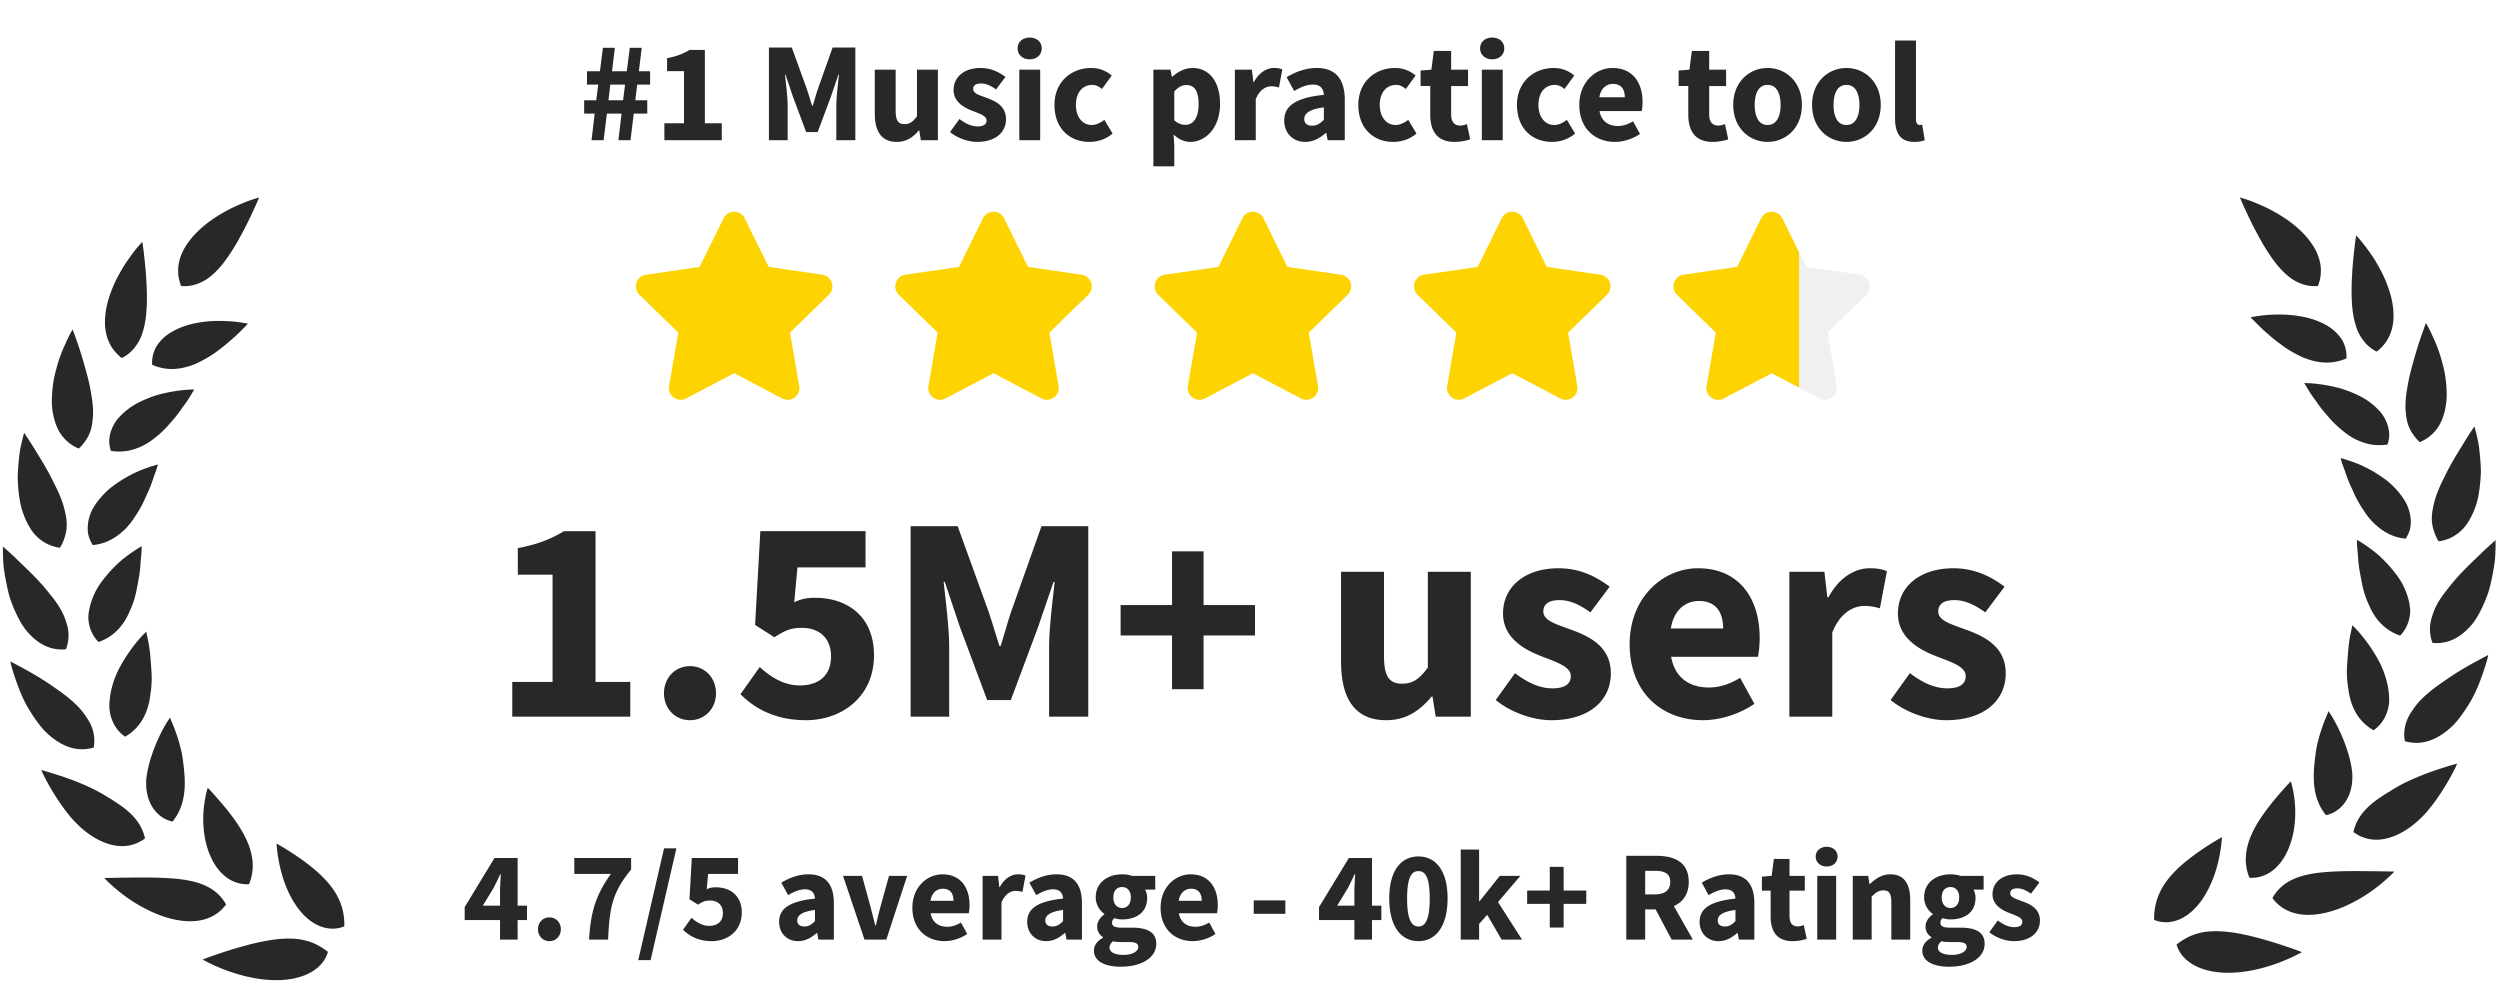 <svg xmlns="http://www.w3.org/2000/svg" fill="none" viewBox="0 0 214 84">
    <g clip-path="url(#a)">
        <path fill="#282828" d="M187.789 80.01a5.28 5.28 0 0 1 1.554-.292c1.08-.05 2.258.15 3.383.424 1.127.276 2.197.613 3.001.888a31.33 31.33 0 0 1 1.318.471s-.512.298-1.328.647c-.819.348-1.953.747-3.191.96-1.226.215-2.568.242-3.736-.093-1.159-.33-2.15-1.042-2.478-2.166.511-.387.98-.66 1.477-.839ZM190.051 72.926c-.125.753-.368 1.767-.81 2.75-.437.985-1.076 1.947-1.912 2.574-.416.311-.882.546-1.383.64a2.637 2.637 0 0 1-1.551-.147 5.172 5.172 0 0 1 .799-2.926c.507-.814 1.224-1.517 1.966-2.119a21.377 21.377 0 0 1 2.075-1.466c.573-.358.962-.568.962-.568s-.002.129-.025.348c-.022.22-.06.537-.121.914ZM194.518 76.875c.559-1 1.411-1.541 2.43-1.859 1.017-.31 2.204-.395 3.372-.433 1.163-.035 2.32-.006 3.186-.003l1.449.025s-.108.12-.311.318c-.201.185-.494.461-.857.759a13.55 13.55 0 0 1-2.917 1.83c-1.144.518-2.394.847-3.522.794-1.129-.056-2.128-.486-2.83-1.43ZM195.203 73.852c-.64.813-1.536 1.347-2.648 1.287-.451-1.083-.374-2.118-.067-3.068.304-.948.847-1.818 1.395-2.573a24.33 24.33 0 0 1 1.526-1.871c.2-.232.373-.417.497-.543.113-.133.184-.199.184-.199s.04.117.096.323c.053.21.117.509.174.876.122.742.174 1.752.016 2.813-.155 1.055-.532 2.138-1.173 2.955ZM201.452 71.218c.262-1.127.898-1.892 1.753-2.565.209-.17.442-.324.676-.483.235-.16.485-.311.738-.462.253-.16.514-.313.78-.465.255-.138.501-.26.759-.383a24.116 24.116 0 0 1 2.854-1.102c.801-.251 1.317-.399 1.317-.399s-.049.132-.149.358a22.29 22.29 0 0 1-1.225 2.138c-.148.222-.303.452-.468.681l-.132.176-.162.216c-.114.14-.23.286-.34.427-.934 1.113-2.09 1.964-3.224 2.322-1.134.367-2.236.246-3.177-.459ZM201.181 67.761c-.301.974-1.004 1.774-2.071 2.022-.744-.91-.979-1.908-1.039-2.847-.053-.942.067-1.83.168-2.58.035-.317.161-.85.28-1.269.121-.433.254-.82.373-1.143.122-.329.236-.593.314-.778.067-.185.108-.292.108-.292s.078.107.2.298c.129.19.282.461.462.8.353.675.78 1.623 1.076 2.669.075.263.139.533.193.804.052.25.089.511.113.775.014.26.002.521-.02.784-.026.26-.087.51-.157.757ZM209.619 62.419a6.039 6.039 0 0 1-.676.505c-.929.596-1.964.847-3.089.521a3.313 3.313 0 0 1 .397-2.237c.122-.224.277-.43.42-.644.605-.841 1.538-1.567 2.478-2.216a26.893 26.893 0 0 1 2.611-1.623c.753-.405 1.227-.656 1.227-.656s-.021.144-.084.385c-.065.242-.166.584-.306.995-.28.816-.67 1.916-1.317 2.914-.313.506-.661 1.001-1.037 1.444a5.215 5.215 0 0 1-.624.612ZM204.161 61.367a3.02 3.02 0 0 1-.985 1.146c-1.02-.584-1.608-1.46-1.915-2.412a5.97 5.97 0 0 1-.24-1.096c-.017-.126-.038-.25-.057-.38a9.359 9.359 0 0 1-.065-1.487c.065-.963.122-1.87.243-2.53.055-.33.118-.6.16-.789.031-.19.05-.295.05-.295s.096.085.251.245c.164.16.368.39.605.681a13.24 13.24 0 0 1 1.558 2.396c.458.96.754 2.046.747 3.08.004.26-.037.508-.098.747a3.295 3.295 0 0 1-.254.694ZM212.2 52.538a6.702 6.702 0 0 1-.466.742c-.177.226-.37.44-.569.634-.803.779-1.772 1.228-2.941 1.118a3.295 3.295 0 0 1-.201-1.538c.03-.245.086-.49.164-.728.075-.242.155-.481.265-.713.215-.475.516-.936.861-1.38.177-.224.354-.446.528-.67.181-.216.364-.434.553-.644.764-.841 1.61-1.61 2.197-2.188.604-.568 1.03-.935 1.03-.935s.016.584-.036 1.463c-.03.436-.119.944-.221 1.49-.049.273-.11.553-.179.84a6.425 6.425 0 0 1-.247.856c-.209.568-.453 1.13-.738 1.654ZM205.448 54.407c-1.112-.383-1.858-1.123-2.346-1.972a5.8 5.8 0 0 1-.321-.656 7.009 7.009 0 0 1-.284-.687 8.5 8.5 0 0 1-.358-1.398c-.087-.455-.181-.9-.227-1.312a14.992 14.992 0 0 1-.056-.59c-.012-.188-.02-.364-.041-.524-.072-.64-.061-1.06-.061-1.06s.431.239 1.046.68c.153.11.317.236.492.374.174.139.353.289.519.45a11.105 11.105 0 0 1 1.52 1.756c.073.112.149.229.219.344.067.113.128.232.184.352.231.475.409.97.507 1.472.041.248.077.499.071.744-.013.245-.051.49-.116.722a2.98 2.98 0 0 1-.748 1.305ZM212.033 42.96a6.937 6.937 0 0 1-.681 1.601c-.553.952-1.445 1.614-2.602 1.778a3.302 3.302 0 0 1-.348-.713 3.73 3.73 0 0 1-.196-.722c-.081-.487-.042-.99.075-1.497.098-.506.255-1.02.473-1.538.22-.516.49-1.036.736-1.538.261-.5.542-.99.815-1.445.282-.458.535-.87.747-1.22.44-.703.759-1.162.759-1.162s.165.555.34 1.413c.066.436.127.948.167 1.504.024.276.039.562.045.854 0 .296-.019.596-.045.901-.053.601-.13 1.21-.285 1.785ZM203.199 44.779a5.779 5.779 0 0 1-.895-1.131 8.58 8.58 0 0 1-.71-1.224c-.104-.205-.179-.409-.277-.606a9.053 9.053 0 0 1-.257-.58c-.158-.378-.27-.728-.374-1.026-.23-.597-.328-.999-.328-.999s.477.117 1.188.383c.724.261 1.598.703 2.464 1.318a6.656 6.656 0 0 1 1.181 1.061c.344.396.66.83.866 1.285.196.458.308.938.308 1.423a2.553 2.553 0 0 1-.098.722c-.082.239-.188.477-.335.706-1.173-.111-2.015-.651-2.733-1.332ZM209.193 35.474c-.162.533-.384 1.004-.736 1.413a3.557 3.557 0 0 1-1.322.961 3.157 3.157 0 0 1-.522-.594 3.085 3.085 0 0 1-.377-.64 3.358 3.358 0 0 1-.217-.706c-.05-.242-.068-.497-.096-.748-.035-.512 0-1.049.086-1.604.085-.555.178-1.105.322-1.658.282-1.108.592-2.151.863-2.945a79.37 79.37 0 0 1 .462-1.303s.076.12.195.34c.117.221.275.539.448.934.375.779.746 1.886.98 3.052.097.596.158 1.203.158 1.793a4.58 4.58 0 0 1-.068.876c-.039.29-.096.566-.176.829ZM197.394 33.04c-.099-.157-.153-.25-.153-.25s.128 0 .345.009c.225.01.529.031.901.08.37.043.803.116 1.275.221.231.057.481.114.719.19.235.075.48.159.723.256.482.199.983.43 1.418.719.43.295.828.634 1.152 1.016.166.191.293.4.405.616.106.214.19.44.252.671.058.232.089.471.089.716-.013.252-.06.506-.143.763a4.205 4.205 0 0 1-1.601-.037 5.197 5.197 0 0 1-1.38-.533 6.346 6.346 0 0 1-.603-.4 4.673 4.673 0 0 1-.276-.225 8.326 8.326 0 0 1-1.263-1.238 11.104 11.104 0 0 1-.823-1.02l-.17-.245c-.061-.078-.113-.157-.17-.23-.108-.15-.209-.295-.296-.426-.174-.266-.307-.495-.401-.653ZM203.444 30.099a3.153 3.153 0 0 1-1.157-.98c-.304-.379-.512-.828-.651-1.325-.303-.97-.352-2.128-.338-3.246.004-.283.016-.565.031-.839a32.012 32.012 0 0 1 .184-2.207c.083-.814.174-1.353.174-1.353s.094.107.258.286c.158.185.385.45.634.794.25.345.543.741.816 1.205.267.465.549.964.777 1.507.225.547.43 1.105.553 1.68a6.53 6.53 0 0 1 .156 1.69c-.069 1.102-.504 2.085-1.437 2.788ZM195.281 29.51c-.379-.274-.737-.55-1.041-.83a13.72 13.72 0 0 1-.83-.753c-.227-.23-.425-.415-.555-.553-.13-.132-.2-.214-.2-.214s.486-.107 1.244-.183c.378-.037.813-.056 1.295-.053a9.91 9.91 0 0 1 1.515.12c1.045.15 2.095.505 2.899 1.101.39.308.718.668.949 1.087.215.424.327.913.3 1.446-1.08.471-2.101.43-3.03.158a5.986 5.986 0 0 1-1.341-.563 8.457 8.457 0 0 1-1.205-.764ZM196.914 24.253c.449.187.942.276 1.499.23.432-1.086.29-2.15-.223-3.124a6.522 6.522 0 0 0-1.012-1.365 9.69 9.69 0 0 0-1.346-1.146 13.344 13.344 0 0 0-1.45-.881c-.471-.254-.931-.44-1.321-.607a10.492 10.492 0 0 0-.958-.346 32.035 32.035 0 0 0-.366-.112s.208.513.555 1.25c.175.376.383.814.618 1.273.117.231.242.467.374.702.129.244.262.492.406.734.571.962 1.216 1.924 1.976 2.6.381.346.79.62 1.248.793ZM21.661 80.774c1.128-.27 2.302-.474 3.383-.424a5.246 5.246 0 0 1 1.553.292c.501.18.965.452 1.476.835-.327 1.13-1.316 1.843-2.477 2.169-1.168.339-2.507.311-3.739.094-1.234-.21-2.368-.61-3.189-.958-.815-.352-1.325-.646-1.325-.646s.519-.207 1.318-.475a36.41 36.41 0 0 1 3-.887ZM27.921 79.437c-.497-.094-.959-.33-1.38-.637-.833-.63-1.47-1.592-1.911-2.574-.44-.985-.678-1.997-.809-2.752a14.898 14.898 0 0 1-.121-.914c-.02-.216-.025-.346-.025-.346s.39.207.961.565c.574.36 1.331.864 2.076 1.47.738.603 1.46 1.306 1.967 2.116.504.815.825 1.748.793 2.929a2.628 2.628 0 0 1-1.55.143ZM13.554 75.133c1.167.037 2.358.119 3.373.43 1.017.317 1.867.86 2.425 1.859-.697.942-1.698 1.38-2.825 1.43-1.128.057-2.378-.272-3.522-.793a13.292 13.292 0 0 1-2.915-1.83c-.368-.296-.66-.572-.861-.76-.201-.198-.308-.313-.308-.313l1.445-.026c.87-.007 2.023-.032 3.188.003ZM21.316 75.688c-1.107.06-2.004-.477-2.648-1.29-.636-.814-1.02-1.897-1.173-2.952a9.253 9.253 0 0 1 .02-2.812c.056-.368.121-.666.175-.88.055-.207.096-.323.096-.323s.067.068.184.198c.124.125.297.311.495.547.412.465.972 1.108 1.526 1.865.547.759 1.09 1.629 1.399 2.577.3.954.38 1.987-.074 3.07ZM7.71 67.407a14.122 14.122 0 0 1 1.538.844c.255.157.503.304.739.468.234.157.467.311.676.483.856.668 1.49 1.435 1.752 2.565-.938.703-2.042.826-3.177.458-1.13-.354-2.289-1.209-3.222-2.323a18.99 18.99 0 0 1-.343-.426l-.162-.216-.13-.176c-.164-.23-.32-.459-.465-.681-.293-.442-.547-.87-.754-1.237-.205-.37-.363-.68-.471-.9a5.462 5.462 0 0 1-.153-.355s.517.15 1.32.399c.793.252 1.838.62 2.852 1.097ZM12.82 65.19a14.483 14.483 0 0 1 1.077-2.671c.179-.34.335-.61.462-.8.124-.19.198-.296.198-.296l.11.288c.08.185.193.452.313.779.123.327.255.712.373 1.142.118.417.248.955.281 1.272.101.744.22 1.639.17 2.58-.062.938-.297 1.937-1.037 2.844-1.071-.248-1.77-1.046-2.075-2.023a4.274 4.274 0 0 1-.158-.757 5.506 5.506 0 0 1-.016-.784 7.13 7.13 0 0 1 .11-.775c.055-.268.121-.538.192-.8ZM4.724 58.896c.944.644 1.876 1.375 2.48 2.213.148.214.3.424.424.644.124.22.227.45.298.688.15.474.19.989.096 1.551-1.122.327-2.159.076-3.09-.521a6.312 6.312 0 0 1-1.3-1.116 11.904 11.904 0 0 1-1.035-1.444c-.649-1-1.037-2.1-1.317-2.916a20.13 20.13 0 0 1-.307-.993c-.06-.245-.083-.385-.083-.385s.473.25 1.225.656c.734.406 1.698.967 2.609 1.623ZM10.707 63.062a3.02 3.02 0 0 1-.989-1.149 3.503 3.503 0 0 1-.255-.69 3.063 3.063 0 0 1-.1-.748c-.007-1.033.29-2.12.748-3.083a13.627 13.627 0 0 1 1.557-2.393 9.294 9.294 0 0 1 .856-.928s.021.107.053.295c.04.189.102.46.158.792.124.66.18 1.563.243 2.527a8.7 8.7 0 0 1-.066 1.491c-.02.125-.037.251-.053.377-.017.123-.037.246-.056.37a5.54 5.54 0 0 1-.186.726c-.308.95-.889 1.83-1.91 2.413ZM.251 46.788s.43.36 1.031.932c.584.575 1.43 1.344 2.192 2.188.193.207.377.425.555.644.175.22.354.443.535.666.342.45.64.91.856 1.38.11.233.194.475.265.713a3.315 3.315 0 0 1-.039 2.268c-1.164.11-2.136-.337-2.94-1.114a6.62 6.62 0 0 1-.568-.637 6.608 6.608 0 0 1-.467-.742 11.628 11.628 0 0 1-.734-1.654 6.153 6.153 0 0 1-.25-.86 18.267 18.267 0 0 1-.177-.836c-.103-.543-.19-1.05-.222-1.49-.052-.878-.037-1.458-.037-1.458ZM7.68 53.65a3.406 3.406 0 0 1-.118-.722c-.006-.248.03-.496.076-.747.096-.5.273-.999.503-1.472.058-.12.122-.236.183-.352.068-.117.145-.23.221-.343a11.147 11.147 0 0 1 1.52-1.754c.165-.164.346-.314.52-.452.173-.135.34-.26.492-.37.619-.442 1.05-.685 1.05-.685s.006.424-.061 1.065c-.027.16-.033.336-.042.521-.016.189-.033.383-.058.59-.047.411-.14.857-.227 1.316a8.472 8.472 0 0 1-.358 1.397c-.082.23-.176.458-.283.684-.095.226-.2.446-.323.656-.486.85-1.229 1.589-2.34 1.972a2.963 2.963 0 0 1-.755-1.304ZM5.598 43.957c.117.508.149 1.004.074 1.495a4.014 4.014 0 0 1-.196.725 3.48 3.48 0 0 1-.348.713c-1.159-.166-2.054-.826-2.603-1.78-.287-.473-.507-1.02-.682-1.598a10.416 10.416 0 0 1-.283-1.789 13.5 13.5 0 0 1-.045-.901 20.968 20.968 0 0 1 .21-2.355c.177-.86.342-1.413.342-1.413s.318.455.759 1.162c.215.348.467.763.747 1.22.273.456.553.943.813 1.445.247.498.52 1.02.735 1.535a7.71 7.71 0 0 1 .477 1.54ZM7.81 43.81c.21-.46.524-.89.87-1.285.175-.198.36-.386.552-.565.194-.179.418-.339.629-.496.868-.615 1.74-1.059 2.469-1.322.705-.263 1.187-.38 1.187-.38s-.1.402-.333.993c-.098.301-.214.656-.373 1.03a7.699 7.699 0 0 1-.258.58c-.092.198-.17.405-.276.61-.19.41-.431.825-.708 1.224a6.016 6.016 0 0 1-.892 1.13c-.721.681-1.564 1.219-2.736 1.328a3.187 3.187 0 0 1-.332-.703 2.594 2.594 0 0 1-.102-.722 3.681 3.681 0 0 1 .304-1.423ZM7.857 36.457a3.297 3.297 0 0 1-.592 1.347 3.64 3.64 0 0 1-.52.593 3.471 3.471 0 0 1-1.325-.963c-.353-.405-.572-.88-.734-1.41a6.115 6.115 0 0 1-.185-.829 5.478 5.478 0 0 1-.063-.876c.002-.59.063-1.2.158-1.793.234-1.168.61-2.279.98-3.05.174-.393.333-.717.446-.939a9.86 9.86 0 0 1 .196-.336s.191.505.465 1.302c.273.794.58 1.834.865 2.945.14.553.235 1.102.321 1.657.083.555.123 1.096.083 1.6-.027.255-.047.51-.095.752ZM9.694 36.443c.11-.216.237-.424.405-.611.327-.383.721-.726 1.152-1.018.433-.292.934-.524 1.415-.718a7.805 7.805 0 0 1 1.45-.446c.465-.11.899-.18 1.27-.223.37-.046.675-.072.896-.078.226-.01.348-.01.348-.01s-.05.092-.153.248c-.094.16-.222.386-.404.653a8.272 8.272 0 0 1-.295.426l-.173.23c-.052.081-.11.163-.17.245-.234.333-.51.681-.82 1.02a8.127 8.127 0 0 1-.98 1.008c-.092.082-.19.158-.28.232a6.14 6.14 0 0 1-.883.618c-.415.241-.895.43-1.381.537a4.127 4.127 0 0 1-1.601.037 2.932 2.932 0 0 1-.14-.763c0-.245.03-.483.088-.716.06-.23.148-.453.256-.67ZM11.588 29.669c-.288.393-.661.726-1.162.977-.934-.703-1.365-1.686-1.435-2.784a6.527 6.527 0 0 1 .154-1.692c.123-.57.323-1.13.552-1.68.227-.54.51-1.042.78-1.507.27-.461.567-.86.811-1.205.248-.342.476-.609.64-.794.16-.183.254-.286.254-.286s.09.547.176 1.357c.046.41.097.895.134 1.409.02.257.036.524.046.794.015.277.031.555.035.839.013 1.117-.037 2.276-.335 3.249a3.846 3.846 0 0 1-.65 1.323ZM17.004 24.254c-.45.186-.942.275-1.5.23-.43-1.087-.29-2.15.224-3.125.257-.48.61-.937 1.012-1.365a9.741 9.741 0 0 1 1.346-1.146 13.34 13.34 0 0 1 1.45-.881c.47-.254.931-.44 1.32-.607.39-.163.724-.273.96-.346l.364-.112s-.207.513-.555 1.25c-.174.376-.382.815-.617 1.274-.117.23-.242.466-.374.701-.13.244-.262.492-.406.735-.57.96-1.216 1.923-1.977 2.6-.382.345-.79.619-1.247.792ZM14.27 28.696c.803-.596 1.853-.954 2.899-1.108a10.227 10.227 0 0 1 1.516-.117c.48 0 .917.02 1.293.053a12.58 12.58 0 0 1 1.241.183s-.067.081-.198.216c-.13.135-.33.32-.553.553-.23.23-.521.48-.834.753a12.71 12.71 0 0 1-1.037.83c-.37.276-.78.536-1.206.762-.42.236-.864.434-1.338.563-.93.272-1.948.317-3.03-.158a2.864 2.864 0 0 1 .297-1.447c.232-.418.56-.778.95-1.083ZM50.636 12l.268-2.275h-.9V8.58h1.034l.17-1.338h-.961V6.098h1.107l.256-2.008h1.022L52.389 6.1h1.265l.255-2.008h1.023L54.688 6.1h.961v1.143h-1.107l-.158 1.339h1.022v1.144H54.25L53.97 12h-1.034l.268-2.275H51.95L51.67 12h-1.034Zm1.448-3.42h1.253l.17-1.338h-1.264l-.159 1.339ZM56.87 12v-1.448h1.68V6.087H57.1V4.979c.84-.158 1.375-.377 1.923-.705h1.314v6.278h1.448V12H56.87Zm8.95 0V4.067h1.958l1.278 3.528c.158.463.304.974.462 1.46h.049c.158-.486.292-.997.45-1.46l1.254-3.528h1.946V12h-1.63V9.092c0-.779.146-1.935.231-2.701h-.049l-.645 1.886-1.131 3.03h-.986l-1.131-3.03-.633-1.886h-.049c.085.766.231 1.922.231 2.701V12H65.82Zm10.935.146c-1.314 0-1.874-.925-1.874-2.433V5.965h1.788V9.48c0 .864.232 1.144.755 1.144.45 0 .718-.195 1.07-.67v-3.99h1.79V12h-1.46l-.135-.84h-.036c-.511.609-1.071.986-1.898.986Zm6.879 0c-.791 0-1.704-.34-2.312-.84l.803-1.119c.547.414 1.046.633 1.557.633.536 0 .767-.195.767-.511 0-.402-.608-.584-1.23-.828-.73-.28-1.593-.778-1.593-1.776 0-1.12.912-1.886 2.312-1.886.924 0 1.606.377 2.13.766l-.804 1.071c-.438-.316-.852-.51-1.277-.51-.463 0-.682.17-.682.474 0 .39.56.535 1.18.766.767.28 1.63.706 1.63 1.813 0 1.095-.863 1.947-2.481 1.947ZM87.252 12V5.965h1.788V12h-1.788Zm.888-6.923c-.596 0-1.034-.39-1.034-.937 0-.548.438-.925 1.034-.925.608 0 1.034.377 1.034.925 0 .547-.426.937-1.034.937Zm5.103 7.069c-1.68 0-2.981-1.156-2.981-3.164 0-2.007 1.472-3.163 3.139-3.163.742 0 1.314.268 1.764.645l-.84 1.156c-.291-.244-.535-.353-.815-.353-.864 0-1.411.669-1.411 1.715 0 1.047.572 1.716 1.35 1.716.39 0 .767-.195 1.083-.438l.706 1.168c-.596.523-1.338.718-1.995.718Zm5.487 2.093V5.965h1.46l.122.596h.049c.474-.426 1.082-.742 1.715-.742 1.46 0 2.361 1.204 2.361 3.066 0 2.069-1.241 3.261-2.543 3.261-.524 0-1.01-.231-1.436-.633l.061.962v1.764H98.73Zm2.75-3.553c.62 0 1.119-.536 1.119-1.777 0-1.082-.328-1.63-1.046-1.63-.365 0-.681.17-1.034.548v2.47c.316.292.657.389.961.389ZM105.705 12V5.965h1.46l.122 1.058h.048c.439-.815 1.096-1.204 1.716-1.204.341 0 .548.049.718.122l-.292 1.545a2.257 2.257 0 0 0-.657-.097c-.45 0-1.01.292-1.326 1.107V12h-1.789Zm6.024.146c-1.107 0-1.8-.803-1.8-1.825 0-1.266 1.009-1.96 3.394-2.202-.036-.536-.292-.877-.949-.877-.511 0-1.01.207-1.594.548l-.645-1.18c.767-.463 1.631-.791 2.58-.791 1.545 0 2.397.876 2.397 2.725V12h-1.46l-.122-.62h-.048c-.512.45-1.071.766-1.753.766Zm.609-1.387c.401 0 .669-.195.985-.511V9.189c-1.265.17-1.679.536-1.679.998 0 .39.268.572.694.572Zm6.915 1.387c-1.679 0-2.981-1.156-2.981-3.164 0-2.007 1.472-3.163 3.139-3.163.742 0 1.314.268 1.765.645l-.84 1.156c-.292-.244-.535-.353-.815-.353-.864 0-1.412.669-1.412 1.715 0 1.047.572 1.716 1.351 1.716.389 0 .766-.195 1.083-.438l.706 1.168c-.597.523-1.339.718-1.996.718Zm5.257 0c-1.497 0-2.081-.937-2.081-2.336V7.364h-.827V6.038l.925-.073.206-1.606h1.485v1.606h1.448v1.4h-1.448v2.42c0 .682.304.962.779.962.194 0 .413-.061.571-.122l.28 1.302a4.342 4.342 0 0 1-1.338.219Zm2.334-.146V5.965h1.788V12h-1.788Zm.888-6.923c-.596 0-1.034-.39-1.034-.937 0-.548.438-.925 1.034-.925.608 0 1.034.377 1.034.925 0 .547-.426.937-1.034.937Zm5.103 7.069c-1.68 0-2.981-1.156-2.981-3.164 0-2.007 1.472-3.163 3.139-3.163.742 0 1.314.268 1.764.645l-.839 1.156c-.292-.244-.536-.353-.816-.353-.864 0-1.411.669-1.411 1.715 0 1.047.572 1.716 1.35 1.716.39 0 .767-.195 1.083-.438l.706 1.168c-.596.523-1.338.718-1.995.718Zm5.408 0c-1.728 0-3.054-1.168-3.054-3.164 0-1.959 1.399-3.163 2.847-3.163 1.716 0 2.567 1.253 2.567 2.896 0 .316-.036.645-.073.79h-3.613c.158.877.766 1.278 1.569 1.278.45 0 .864-.134 1.302-.401l.596 1.083c-.62.425-1.423.681-2.141.681Zm-1.339-3.82h2.178c0-.67-.292-1.144-1.01-1.144-.559 0-1.046.377-1.168 1.143Zm9.695 3.82c-1.496 0-2.081-.937-2.081-2.336V7.364h-.827V6.038l.925-.073.207-1.606h1.484v1.606h1.448v1.4h-1.448v2.42c0 .682.304.962.779.962.195 0 .414-.061.572-.122l.28 1.302a4.355 4.355 0 0 1-1.339.219Zm4.712 0c-1.533 0-2.945-1.156-2.945-3.164 0-2.007 1.412-3.163 2.945-3.163 1.521 0 2.932 1.156 2.932 3.163 0 2.008-1.411 3.164-2.932 3.164Zm0-1.448c.73 0 1.107-.67 1.107-1.716 0-1.046-.377-1.715-1.107-1.715-.742 0-1.107.669-1.107 1.715 0 1.047.365 1.716 1.107 1.716Zm6.749 1.448c-1.533 0-2.945-1.156-2.945-3.164 0-2.007 1.412-3.163 2.945-3.163 1.521 0 2.932 1.156 2.932 3.163 0 2.008-1.411 3.164-2.932 3.164Zm0-1.448c.73 0 1.107-.67 1.107-1.716 0-1.046-.377-1.715-1.107-1.715-.742 0-1.107.669-1.107 1.715 0 1.047.365 1.716 1.107 1.716Zm5.8 1.448c-1.229 0-1.643-.803-1.643-2.02V3.471h1.789v6.728c0 .377.17.5.316.5.073 0 .122 0 .219-.025L164.76 12c-.194.085-.498.146-.9.146Z"/>
        <path fill="#FDD301" d="m61.94 18.684-2.053 4.163-4.593.67a1.007 1.007 0 0 0-.557 1.716l3.323 3.239-.786 4.575a1.005 1.005 0 0 0 1.46 1.06l4.109-2.16 4.109 2.16c.73.383 1.6-.233 1.459-1.06l-.786-4.575 3.323-3.239a1.007 1.007 0 0 0-.556-1.716l-4.594-.67-2.053-4.163c-.368-.742-1.434-.751-1.805 0ZM84.143 18.684l-2.053 4.163-4.594.67a1.007 1.007 0 0 0-.556 1.716l3.323 3.239-.786 4.575a1.006 1.006 0 0 0 1.46 1.06l4.109-2.16 4.109 2.16c.73.383 1.6-.233 1.459-1.06l-.786-4.575 3.323-3.239a1.007 1.007 0 0 0-.556-1.716L88 22.847l-2.053-4.163c-.368-.742-1.434-.751-1.805 0ZM106.348 18.684l-2.053 4.163-4.594.67a1.007 1.007 0 0 0-.556 1.716l3.323 3.239-.786 4.575a1.006 1.006 0 0 0 1.459 1.06l4.109-2.16 4.11 2.16c.729.383 1.6-.233 1.459-1.06l-.786-4.575 3.323-3.239a1.007 1.007 0 0 0-.557-1.716l-4.593-.67-2.053-4.163c-.368-.742-1.434-.751-1.805 0ZM128.546 18.684l-2.053 4.163-4.594.67a1.007 1.007 0 0 0-.556 1.716l3.323 3.239-.786 4.575a1.006 1.006 0 0 0 1.459 1.06l4.11-2.16 4.109 2.16c.729.383 1.6-.233 1.459-1.06l-.786-4.575 3.323-3.239a1.007 1.007 0 0 0-.556-1.716l-4.594-.67-2.053-4.163c-.368-.742-1.434-.751-1.805 0Z"/>
        <path fill="#E2E2E2" fill-opacity=".5" d="m150.756 18.684-2.053 4.163-4.594.67a1.006 1.006 0 0 0-.556 1.716l3.323 3.239-.786 4.575c-.142.827.729 1.446 1.459 1.06l4.109-2.16 4.109 2.16c.73.383 1.601-.233 1.459-1.06l-.786-4.575 3.324-3.239a1.007 1.007 0 0 0-.557-1.716l-4.593-.67-2.054-4.163c-.367-.742-1.433-.751-1.804 0Z"/>
        <path fill="#FDD301" d="m150.756 18.684-2.053 4.163-4.594.67a1.006 1.006 0 0 0-.556 1.716l3.323 3.239-.786 4.575c-.142.827.729 1.446 1.459 1.06l4.109-2.16 2.341 1.23V21.602l-1.439-2.918c-.367-.742-1.433-.751-1.804 0Z"/>
        <path fill="#282828" d="M43.85 61.348v-2.976h3.45v-9.178h-2.975v-2.276c1.725-.325 2.826-.776 3.951-1.45h2.701v12.904h2.976v2.976H43.85Zm15.213.3c-1.275 0-2.226-1-2.226-2.3 0-1.326.95-2.326 2.226-2.326s2.226 1 2.226 2.326c0 1.3-.95 2.3-2.226 2.3Zm9.924 0c-2.6 0-4.351-.975-5.602-2.225l1.65-2.326c.951.875 2.077 1.575 3.427 1.575 1.626 0 2.676-.85 2.676-2.476 0-1.6-1.025-2.45-2.5-2.45-.926 0-1.401.2-2.352.8l-1.65-1.05.45-8.029h9.004v3.101h-5.828l-.275 2.977c.6-.276 1.126-.376 1.776-.376 2.726 0 5.052 1.551 5.052 4.927 0 3.527-2.726 5.553-5.828 5.553Zm8.962-.3V45.042h4.027l2.626 7.253c.325.95.625 2 .95 3.001h.1c.325-1 .6-2.05.925-3.001l2.576-7.253h4.002v16.306h-3.351v-5.977c0-1.6.3-3.977.475-5.552h-.1l-1.326 3.876-2.326 6.228h-2.025l-2.326-6.228-1.3-3.876h-.1c.174 1.575.474 3.951.474 5.552v5.977H77.95Zm22.377-2.35v-4.602h-4.402v-2.601h4.402v-4.602h2.701v4.602h4.402v2.6h-4.402v4.602h-2.701Zm18.32 2.65c-2.701 0-3.852-1.9-3.852-5.001v-7.703h3.677v7.227c0 1.776.475 2.351 1.551 2.351.925 0 1.475-.4 2.2-1.375v-8.203h3.677v12.404h-3.001l-.275-1.725h-.075c-1.051 1.25-2.201 2.026-3.902 2.026Zm14.14 0c-1.626 0-3.502-.7-4.752-1.725l1.65-2.301c1.126.85 2.151 1.3 3.202 1.3 1.1 0 1.575-.4 1.575-1.05 0-.825-1.25-1.2-2.526-1.7-1.5-.576-3.276-1.601-3.276-3.652 0-2.301 1.876-3.877 4.752-3.877 1.901 0 3.301.776 4.377 1.576l-1.651 2.2c-.9-.65-1.751-1.05-2.626-1.05-.95 0-1.401.35-1.401.976 0 .8 1.151 1.1 2.426 1.575 1.576.576 3.352 1.451 3.352 3.727 0 2.25-1.776 4.002-5.102 4.002Zm12.989 0c-3.552 0-6.278-2.4-6.278-6.502 0-4.027 2.876-6.503 5.853-6.503 3.526 0 5.277 2.576 5.277 5.953 0 .65-.075 1.325-.15 1.625h-7.428c.325 1.801 1.575 2.627 3.226 2.627.925 0 1.776-.276 2.676-.826l1.226 2.226c-1.276.875-2.927 1.4-4.402 1.4Zm-2.751-7.853h4.476c0-1.375-.6-2.35-2.075-2.35-1.151 0-2.151.775-2.401 2.35Zm10.143 7.553V48.944h3.001l.25 2.175h.101c.9-1.675 2.25-2.476 3.526-2.476.7 0 1.125.1 1.475.25l-.6 3.177c-.45-.125-.825-.2-1.35-.2-.926 0-2.076.6-2.726 2.276v7.202h-3.677Zm13.421.3c-1.626 0-3.501-.7-4.752-1.725l1.651-2.301c1.125.85 2.151 1.3 3.201 1.3 1.101 0 1.576-.4 1.576-1.05 0-.825-1.251-1.2-2.526-1.7-1.501-.576-3.277-1.601-3.277-3.652 0-2.301 1.876-3.877 4.752-3.877 1.901 0 3.302.776 4.377 1.576l-1.651 2.2c-.9-.65-1.75-1.05-2.626-1.05-.95 0-1.4.35-1.4.976 0 .8 1.15 1.1 2.426 1.575 1.575.576 3.351 1.451 3.351 3.727 0 2.25-1.776 4.002-5.102 4.002ZM42.802 80.43v-1.672h-3.025v-1.111l2.552-4.202h1.98v4.081h.803v1.232h-.803v1.672h-1.507Zm-1.474-2.904h1.474v-1.133c0-.451.044-1.122.066-1.562h-.044c-.176.385-.374.781-.572 1.177l-.924 1.518Zm5.701 3.036c-.56 0-.979-.44-.979-1.012 0-.583.418-1.023.98-1.023.56 0 .978.44.978 1.023 0 .572-.418 1.012-.979 1.012Zm3.397-.132c.132-2.321.55-3.795 1.87-5.621h-3.135v-1.364h4.862v.99c-1.617 1.958-1.848 3.267-1.969 5.995h-1.628Zm4.206 1.76 2.21-9.57H57.9l-2.211 9.57h-1.056Zm6.301-1.628c-1.144 0-1.914-.429-2.464-.979l.726-1.023c.418.385.913.693 1.507.693.715 0 1.177-.374 1.177-1.089 0-.704-.45-1.078-1.1-1.078-.407 0-.616.088-1.034.352l-.726-.462.198-3.531h3.96v1.364h-2.563l-.12 1.309a1.75 1.75 0 0 1 .78-.165c1.2 0 2.222.682 2.222 2.167 0 1.551-1.199 2.442-2.563 2.442Zm7.387 0c-1.001 0-1.628-.726-1.628-1.65 0-1.144.913-1.771 3.069-1.991-.033-.484-.264-.792-.858-.792-.462 0-.913.187-1.441.495l-.583-1.067c.693-.418 1.474-.715 2.332-.715 1.397 0 2.167.792 2.167 2.464v3.124h-1.32l-.11-.561h-.044c-.462.407-.968.693-1.584.693Zm.55-1.254c.363 0 .605-.176.891-.462v-.957c-1.144.154-1.518.484-1.518.902 0 .352.242.517.627.517ZM74 80.43l-1.837-5.456h1.628l.704 2.574c.143.539.286 1.111.429 1.683h.044a53.8 53.8 0 0 1 .418-1.683l.715-2.574h1.55L75.87 80.43H74Zm6.86.132c-1.562 0-2.761-1.056-2.761-2.86 0-1.771 1.265-2.86 2.574-2.86 1.55 0 2.32 1.133 2.32 2.618 0 .286-.032.583-.065.715H79.66c.143.792.693 1.155 1.419 1.155.407 0 .78-.121 1.177-.363l.539.979a3.57 3.57 0 0 1-1.936.616Zm-1.21-3.454h1.969c0-.605-.264-1.034-.913-1.034-.506 0-.946.341-1.056 1.034Zm4.461 3.322v-5.456h1.32l.11.957h.044c.396-.737.99-1.089 1.551-1.089.308 0 .495.044.649.11l-.264 1.397a2.038 2.038 0 0 0-.594-.088c-.407 0-.913.264-1.199 1.001v3.168h-1.617Zm5.446.132c-1 0-1.628-.726-1.628-1.65 0-1.144.913-1.771 3.07-1.991-.034-.484-.265-.792-.859-.792-.462 0-.913.187-1.44.495l-.584-1.067c.693-.418 1.474-.715 2.332-.715 1.397 0 2.167.792 2.167 2.464v3.124h-1.32l-.11-.561h-.044c-.462.407-.968.693-1.584.693Zm.55-1.254c.363 0 .605-.176.891-.462v-.957c-1.144.154-1.518.484-1.518.902 0 .352.242.517.627.517Zm5.823 3.443c-1.276 0-2.288-.418-2.288-1.386 0-.451.275-.814.781-1.1v-.044c-.286-.187-.506-.473-.506-.924 0-.396.264-.781.616-1.023v-.044a1.747 1.747 0 0 1-.737-1.419c0-1.309 1.078-1.969 2.255-1.969.308 0 .605.044.847.132h1.991v1.177h-.869c.1.165.176.429.176.715 0 1.254-.946 1.837-2.145 1.837-.198 0-.418-.033-.66-.11-.143.121-.198.22-.198.407 0 .275.22.407.825.407h.88c1.342 0 2.08.407 2.08 1.386 0 1.133-1.178 1.958-3.048 1.958Zm.121-5.027c.43 0 .748-.308.748-.913 0-.572-.319-.88-.748-.88s-.748.297-.748.88c0 .605.32.913.748.913Zm.132 4.015c.726 0 1.254-.297 1.254-.671 0-.341-.297-.429-.836-.429h-.56c-.375 0-.595-.022-.77-.066-.199.176-.298.341-.298.539 0 .407.484.627 1.21.627Zm5.925-1.177c-1.562 0-2.761-1.056-2.761-2.86 0-1.771 1.265-2.86 2.574-2.86 1.551 0 2.321 1.133 2.321 2.618 0 .286-.033.583-.066.715h-3.267c.143.792.693 1.155 1.419 1.155.407 0 .781-.121 1.177-.363l.539.979a3.57 3.57 0 0 1-1.936.616Zm-1.21-3.454h1.969c0-.605-.264-1.034-.913-1.034-.506 0-.946.341-1.056 1.034Zm6.421 1.111v-1.144h2.706v1.144h-2.706Zm8.616 2.211v-1.672h-3.025v-1.111l2.552-4.202h1.98v4.081h.803v1.232h-.803v1.672h-1.507Zm-1.474-2.904h1.474v-1.133c0-.451.044-1.122.066-1.562h-.044c-.176.385-.374.781-.572 1.177l-.924 1.518Zm6.955 3.036c-1.496 0-2.497-1.276-2.497-3.652 0-2.376 1.001-3.597 2.497-3.597s2.497 1.221 2.497 3.597-1.001 3.652-2.497 3.652Zm0-1.254c.55 0 .968-.495.968-2.398 0-1.914-.418-2.343-.968-2.343-.539 0-.968.429-.968 2.343 0 1.903.429 2.398.968 2.398Zm3.623 1.122v-7.711h1.573v4.422h.044l1.727-2.167h1.76l-1.914 2.244 2.057 3.212h-1.749l-1.232-2.123-.693.781v1.342h-1.573Zm7.621-1.034v-2.024h-1.936v-1.144h1.936v-2.024h1.188v2.024h1.936v1.144h-1.936v2.024h-1.188Zm6.551 1.034v-7.172h2.585c1.518 0 2.761.528 2.761 2.233 0 1.056-.506 1.727-1.276 2.068l1.628 2.871h-1.815l-1.375-2.585h-.891v2.585h-1.617Zm1.617-3.872h.836c.847 0 1.309-.363 1.309-1.067s-.462-.946-1.309-.946h-.836v2.013Zm6.286 4.004c-1.001 0-1.628-.726-1.628-1.65 0-1.144.913-1.771 3.069-1.991-.033-.484-.264-.792-.858-.792-.462 0-.913.187-1.441.495l-.583-1.067c.693-.418 1.474-.715 2.332-.715 1.397 0 2.167.792 2.167 2.464v3.124h-1.32l-.11-.561h-.044c-.462.407-.968.693-1.584.693Zm.55-1.254c.363 0 .605-.176.891-.462v-.957c-1.144.154-1.518.484-1.518.902 0 .352.242.517.627.517Zm5.783 1.254c-1.353 0-1.881-.847-1.881-2.112v-2.211h-.748V75.04l.836-.066.187-1.452h1.342v1.452h1.309v1.265h-1.309v2.189c0 .616.275.869.704.869.176 0 .374-.055.517-.11l.253 1.177a3.929 3.929 0 0 1-1.21.198Zm2.11-.132v-5.456h1.617v5.456h-1.617Zm.803-6.259c-.539 0-.935-.352-.935-.847s.396-.836.935-.836c.55 0 .935.341.935.836 0 .495-.385.847-.935.847Zm2.237 6.259v-5.456h1.32l.11.693h.044c.462-.44 1.012-.825 1.749-.825 1.188 0 1.694.836 1.694 2.2v3.388h-1.617v-3.179c0-.792-.209-1.034-.671-1.034-.407 0-.66.187-1.012.528v3.685h-1.617Zm8.242 2.321c-1.276 0-2.288-.418-2.288-1.386 0-.451.275-.814.781-1.1v-.044c-.286-.187-.506-.473-.506-.924 0-.396.264-.781.616-1.023v-.044a1.747 1.747 0 0 1-.737-1.419c0-1.309 1.078-1.969 2.255-1.969.308 0 .605.044.847.132h1.991v1.177h-.869c.099.165.176.429.176.715 0 1.254-.946 1.837-2.145 1.837-.198 0-.418-.033-.66-.11-.143.121-.198.22-.198.407 0 .275.22.407.825.407h.88c1.342 0 2.079.407 2.079 1.386 0 1.133-1.177 1.958-3.047 1.958Zm.121-5.027c.429 0 .748-.308.748-.913 0-.572-.319-.88-.748-.88s-.748.297-.748.88c0 .605.319.913.748.913Zm.132 4.015c.726 0 1.254-.297 1.254-.671 0-.341-.297-.429-.836-.429h-.561c-.374 0-.594-.022-.77-.066-.198.176-.297.341-.297.539 0 .407.484.627 1.21.627Zm5.282-1.177c-.715 0-1.54-.308-2.09-.759l.726-1.012c.495.374.946.572 1.408.572.484 0 .693-.176.693-.462 0-.363-.55-.528-1.111-.748-.66-.253-1.441-.704-1.441-1.606 0-1.012.825-1.705 2.09-1.705.836 0 1.452.341 1.925.693l-.726.968c-.396-.286-.77-.462-1.155-.462-.418 0-.616.154-.616.429 0 .352.506.484 1.067.693.693.253 1.474.638 1.474 1.639 0 .99-.781 1.76-2.244 1.76Z"/>
    </g>
    <defs>
        <clipPath id="a">
            <path fill="#fff" d="M0 0h214v84H0z"/>
        </clipPath>
    </defs>
</svg>